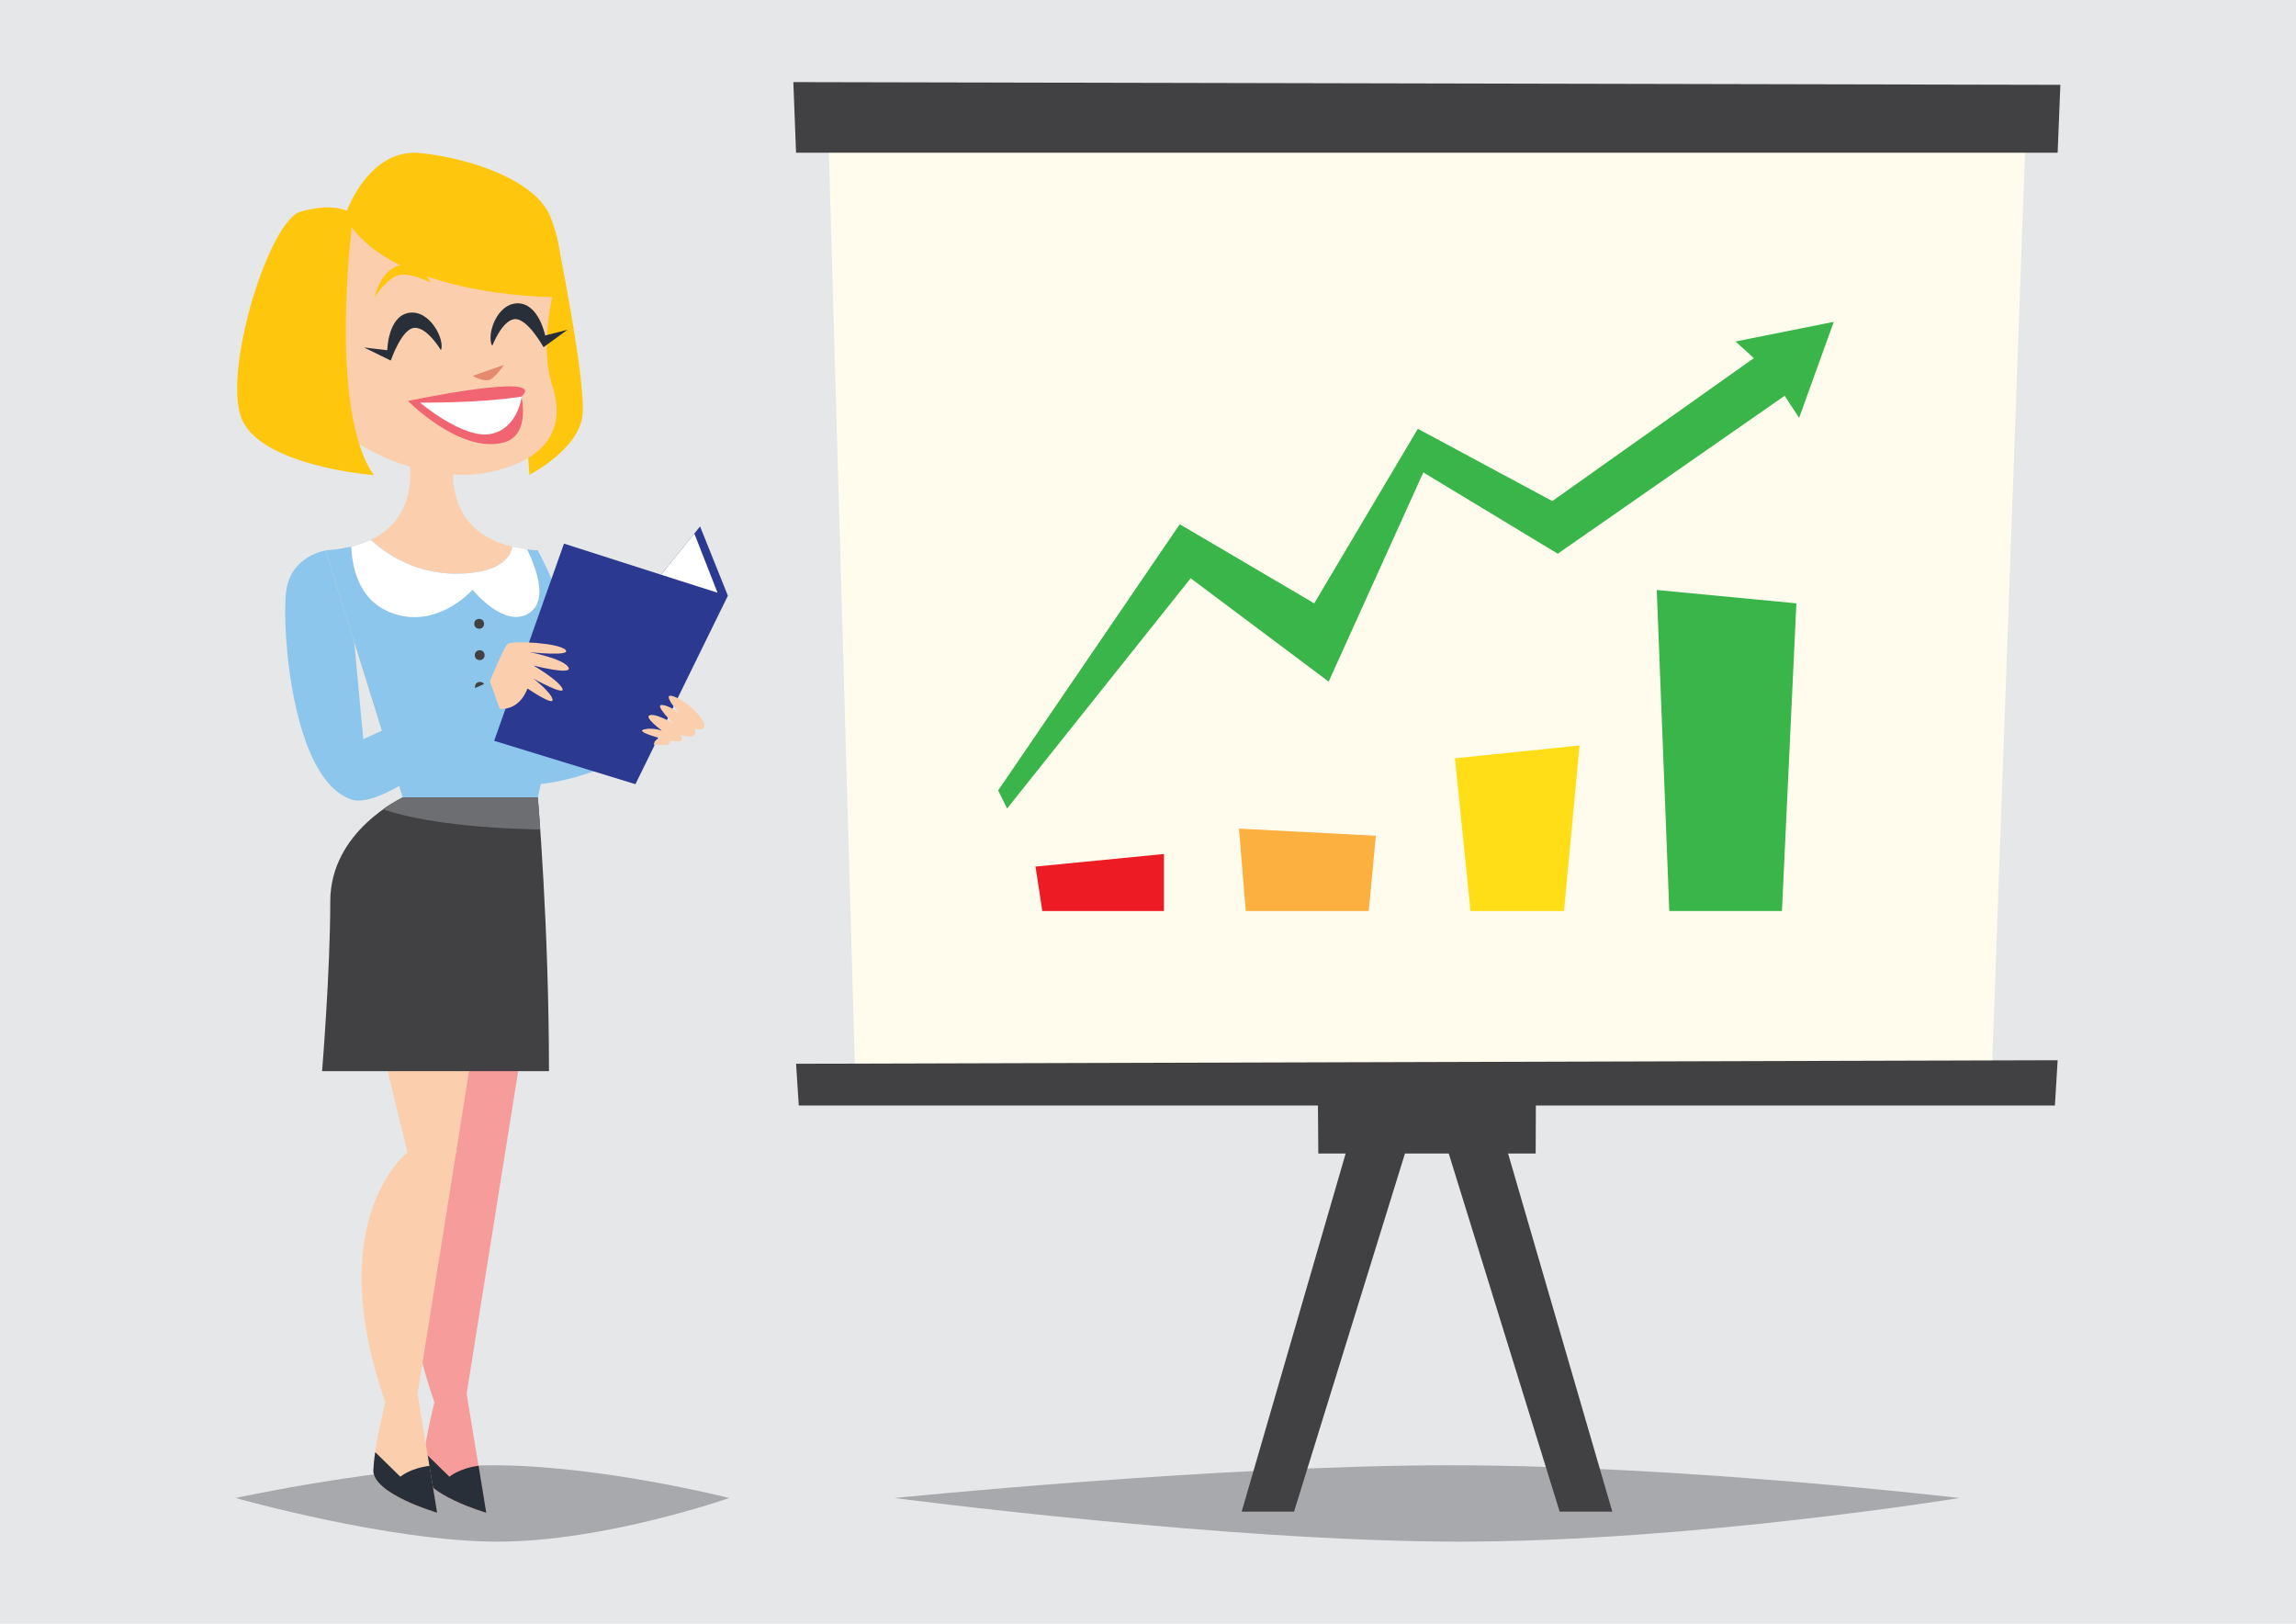 <?xml version="1.0" encoding="utf-8"?>
<!-- Generator: Adobe Illustrator 18.0.0, SVG Export Plug-In . SVG Version: 6.00 Build 0)  -->
<!DOCTYPE svg PUBLIC "-//W3C//DTD SVG 1.1//EN" "http://www.w3.org/Graphics/SVG/1.1/DTD/svg11.dtd">
<svg version="1.1" id="Layer_1" xmlns="http://www.w3.org/2000/svg" xmlns:xlink="http://www.w3.org/1999/xlink" x="0px" y="0px"
	 width="841.9px" height="595.3px" viewBox="0 0 841.9 595.3" enable-background="new 0 0 841.9 595.3" xml:space="preserve">
<g>
	<rect x="0" y="0" fill="#E6E7E8" width="841.9" height="595.3"/>
	<g>
		<g>
			<path fill="#A7A9AC" d="M328,549.2c0,0,118.8-12,203.7-12s186.8,12,186.8,12s-98.5,16-183.4,16C450.2,565.2,328,549.2,328,549.2z
				"/>
			<g>
				<g>
					<polygon fill="#FFFCEE" points="303.6,43.9 313.6,395.1 730.1,400.6 742.8,48.3 					"/>
					<polygon fill="#414042" points="291.9,56 754.5,56 755.5,31.1 290.9,30.1 					"/>
					<polygon fill="#414042" points="483.4,422.9 563.1,422.9 563.2,398 483.2,397 					"/>
					<polygon fill="#414042" points="292.9,405.3 753.5,405.3 754.5,388.7 291.9,390 					"/>
					<g>
						<polygon fill="#414042" points="497.2,409.9 455.3,554.2 474.5,554.2 519.2,409.9 						"/>
						<polygon fill="#414042" points="549.2,409.9 591.2,554.2 571.9,554.2 527.2,409.9 						"/>
					</g>
				</g>
				<g>
					<polygon fill="#39B54A" points="366,289.8 432.6,192.2 481.9,221.2 519.9,157.2 569.2,183.7 643.1,131.3 636.4,125.2 
						672.4,118 659.7,153.2 654.4,145.1 571.2,203 521.9,173.2 487.2,249.9 436.6,212 369.3,296.4 					"/>
					<g>
						<polygon fill="#ED1C24" points="382.2,334 379.7,317.7 426.8,313.1 426.8,334 						"/>
						<polygon fill="#FBB040" points="456.8,334 454.3,303.8 504.5,306.4 501.9,334 						"/>
						<polygon fill="#FFDE17" points="539.2,334 533.5,278 579.2,273.3 573.5,334 						"/>
						<polygon fill="#39B54A" points="612.1,334 607.5,216.3 658.7,221.2 653.4,334 						"/>
					</g>
				</g>
			</g>
		</g>
		<g>
			<path fill="#A7A9AC" d="M86.4,549.2c0,0,55.1-12,94.4-12s86.6,12,86.6,12s-45.6,16-85,16C143,565.2,86.4,549.2,86.4,549.2z"/>
			<g>
				<g>
					<path fill="#F69C9B" d="M152,358.9l15.4,63.6c0,0-31.7,24.3-8.1,91.6c0,0-4.1,16.2-4.4,24.9c-0.3,8.7,23.4,15.6,23.4,15.6
						l-7.2-43.6l24.3-152.1H152z"/>
					<path fill="#282F39" d="M175.5,537.4c-7.2,0.9-10.7,4-10.7,4l-9.2-9c-0.4,2.4-0.6,4.7-0.7,6.6c-0.3,8.7,23.4,15.6,23.4,15.6
						L175.5,537.4z"/>
				</g>
				<g>
					<path fill="#FBCFAE" d="M134,358.9l15.4,63.6c0,0-31.7,24.3-8.1,91.6c0,0-4.1,16.2-4.4,24.9c-0.3,8.7,23.4,15.6,23.4,15.6
						l-7.2-43.6l24.3-152.1H134z"/>
					<path fill="#282F39" d="M157.5,537.4c-7.2,0.9-10.7,4-10.7,4l-9.2-9c-0.4,2.4-0.6,4.7-0.7,6.6c-0.3,8.7,23.4,15.6,23.4,15.6
						L157.5,537.4z"/>
				</g>
				<g>
					<g>
						<path fill="#FFC60E" d="M204.1,86.5c0,0,10.9,53.3,9.5,65.8s-19.5,21.8-19.5,21.8L188.9,97L204.1,86.5z"/>
						<path fill="#FBCFAE" d="M202.4,109.3c0,0-4.3,18.8,0,31.7c5.1,15.4-0.9,27.5-23.3,32.2c-22.4,4.7-57.9-9.8-63-28.5
							c-4.9-18-10.4-59.4,27.5-69.6C183.5,64.5,205.2,87.9,202.4,109.3z"/>
						<g>
							<g>
								<g>
									<path fill="#282F39" d="M161.7,128.4c0,0-5.1-8.6-9.8-8.2c-4.7,0.4-8.6,12-8.6,12l-9.8-4.8l8.5,1c0,0,0.2-12.4,7.9-13.7
										C157.6,113.4,163.2,124.5,161.7,128.4z"/>
								</g>
								<g>
									<path fill="#282F39" d="M180.5,126.8c0,0,3.6-9.4,8.2-9.8c4.7-0.4,10.6,10.3,10.6,10.3l8.8-6.4l-8.2,2.1
										c0,0-2.3-11.8-10.1-11.8C181.9,111.3,178.3,123.2,180.5,126.8z"/>
								</g>
							</g>
						</g>
						<path fill="#E48A6F" d="M173.3,137.8l11.5-4c0,0-2.7,4-4.9,5.3C177.6,140.3,173.3,137.8,173.3,137.8z"/>
						<g>
							<path fill="#FFC60E" d="M157.9,103.6c0,0-6.4-3.3-10.9-2.9c-4.5,0.4-9.6,8.2-9.6,8.2s1.8-9.7,9.3-11.7
								C154.2,95.3,157.9,103.6,157.9,103.6z"/>
							<path fill="#FFC60E" d="M180.7,102c0,0,5.7-4.3,10.2-4.7c4.5-0.4,10.8,6.4,10.8,6.4s-3.4-9.2-11.2-9.9
								C182.9,93.1,180.7,102,180.7,102z"/>
						</g>
						<g>
							<path fill="#F16573" d="M149.6,147c0,0,51.8-10.9,41.6-1.6c0,0,3.4,14.1-6.4,16.8C168.9,166.6,149.6,147,149.6,147z"/>
							<path fill="#FFFFFF" d="M154,147.6c0,0,21.3,0.3,37.3-2.2c0,0-1.4,11.8-11.4,13.7C169.8,161,154,147.6,154,147.6z"/>
						</g>
						<path fill="#FBCFAE" d="M119.3,136.4c0,0-21.7-21.9-21-7.9c1.4,26.6,23.8,20.1,23.8,20.1L119.3,136.4z"/>
						<path fill="#FFC60E" d="M129,83.4c0,0-8.5,67.5,8.1,90.8c0,0-43-3.3-48.9-21.8c-5.9-18.5,10.6-71.5,22-74.8s17-0.3,17-0.3
							s8.2-23,26.8-21.2c18.6,1.9,42.4,10,47.8,23.3c5.4,13.3,4.5,29.6,4.5,29.6S149.1,109.9,129,83.4z"/>
					</g>
					<path fill="#FBCFAE" d="M197.2,201.8L197.2,201.8c-41.1-2.8-29.6-38.9-29.6-38.9h-6.2h-6.2H149c0,0,11.5,36.1-29.6,38.9l0,0
						l28.3,90.6h49.5C206.5,248.2,197.2,201.8,197.2,201.8z"/>
					<path fill="#8CC6EC" d="M197.2,201.8c-3.5-0.2-6.6-0.7-9.3-1.4c-0.9,4.6-5.1,8.9-16.8,9.8c-16.8,1.3-28.6-6.3-35.2-12.3
						c-4.2,2-9.6,3.4-16.5,3.9l28.3,90.6h49.5c3.1-15,11.4-44.8,11.4-56.2C208.6,222.5,197.2,201.8,197.2,201.8z"/>
					<path fill="#8CC6EC" d="M197.2,201.8l4.5,67.5l43-5.8l-5,9.7c0,0-29.3,16-48.6,14.3S172.6,208.4,197.2,201.8z"/>
					<path fill="#414042" d="M197.2,292.3c0,0,4.1,47.1,4.1,100.4h-83.2c0,0,3-36.3,3-62.2c0-26,26.6-38.1,26.6-38.1H197.2z"/>
					<path fill="#FFFFFF" d="M193.3,201.4c-1.9-0.3-3.7-0.6-5.4-1c-0.9,4.6-5.1,8.9-16.8,9.8c-16.8,1.3-28.6-6.3-35.2-12.3
						c-2.1,1-4.4,1.8-7.1,2.5c0.4,8.5,3.1,18.6,12.5,23.3c17.7,8.7,32-7.5,32-7.5s11.9,14.9,21.1,8.3
						C200.4,220.1,197.4,210,193.3,201.4z"/>
					<g>
						<polygon fill="#2B3990" points="206.8,199.3 181.2,271.6 233,287.5 266.9,218.4 256.7,193 242.4,210.7 						"/>
						<polygon fill="#FFFFFF" points="242.4,210.7 263.1,217.3 254.6,195.6 						"/>
					</g>
					<g>
						<g>
							<circle fill="#414042" cx="175.7" cy="228.7" r="1.8"/>
							<circle fill="#414042" cx="175.9" cy="240.2" r="1.8"/>
							<circle fill="#414042" cx="176" cy="251.8" r="1.8"/>
						</g>
					</g>
					<path fill="#FBCFAE" d="M239.8,273.1c0,0,3.8,0.1,4.8,0c1-0.1,1.1-1.5,1.1-1.5s3.5,0.5,4.1,0c0.5-0.5,0-2.2,0-2.2
						s3.7,1.6,4.8,0c1.1-1.6,0-2.3,0-2.3s3.1,1.1,3.7-0.8c0.6-1.8-5.3-8.8-11.1-10.9c-5.8-2.2,2.9,7.3,2.9,7.3s-2.9-3.4-6.9-4.2
						c-4.1-0.8,3.8,6.8,3.8,6.8s-6.3-3.8-8.7-3.1c-2.4,0.7,4.6,5.8,4.6,5.8s-3.1-1.4-6.7-0.6c-3.5,0.8,6.1,3.3,6.1,3.3
						S239.8,270.7,239.8,273.1z"/>
					<g>
						<path fill="#FBCFAE" d="M179.6,249.8c0,0,5.1-12.4,6.5-13.7s18.5-0.5,21.2,2.1c2.7,2.6-13.1,0.9-13.1,0.9s12.2,2.3,14.2,5.5
							c2,3.2-12.8-0.6-12.8-0.6s9.1,5.3,10.6,8.4s-10.6-3.6-10.6-3.6s6.4,4.9,7,7.6c0.6,2.7-9.2-4-9.2-4s-2.4,8-10.3,7.5
							L179.6,249.8z"/>
						<path fill="#8CC6EC" d="M119.4,201.8l10.5,33.6l3.3,35.6l46.4-21.2l3.6,10.1c0,0-40.7,38-54.4,33.2
							c-21.9-7.5-25.5-63-23.9-76.1C106.4,203.8,119.4,201.8,119.4,201.8z"/>
					</g>
					<path fill="#6D6E71" d="M197.2,292.3h-49.5c0,0-3.1,1.4-7.3,4.4c7.2,2.5,24.7,6.8,57.7,7.4
						C197.6,296.7,197.2,292.3,197.2,292.3z"/>
				</g>
			</g>
		</g>
	</g>
</g>
</svg>
